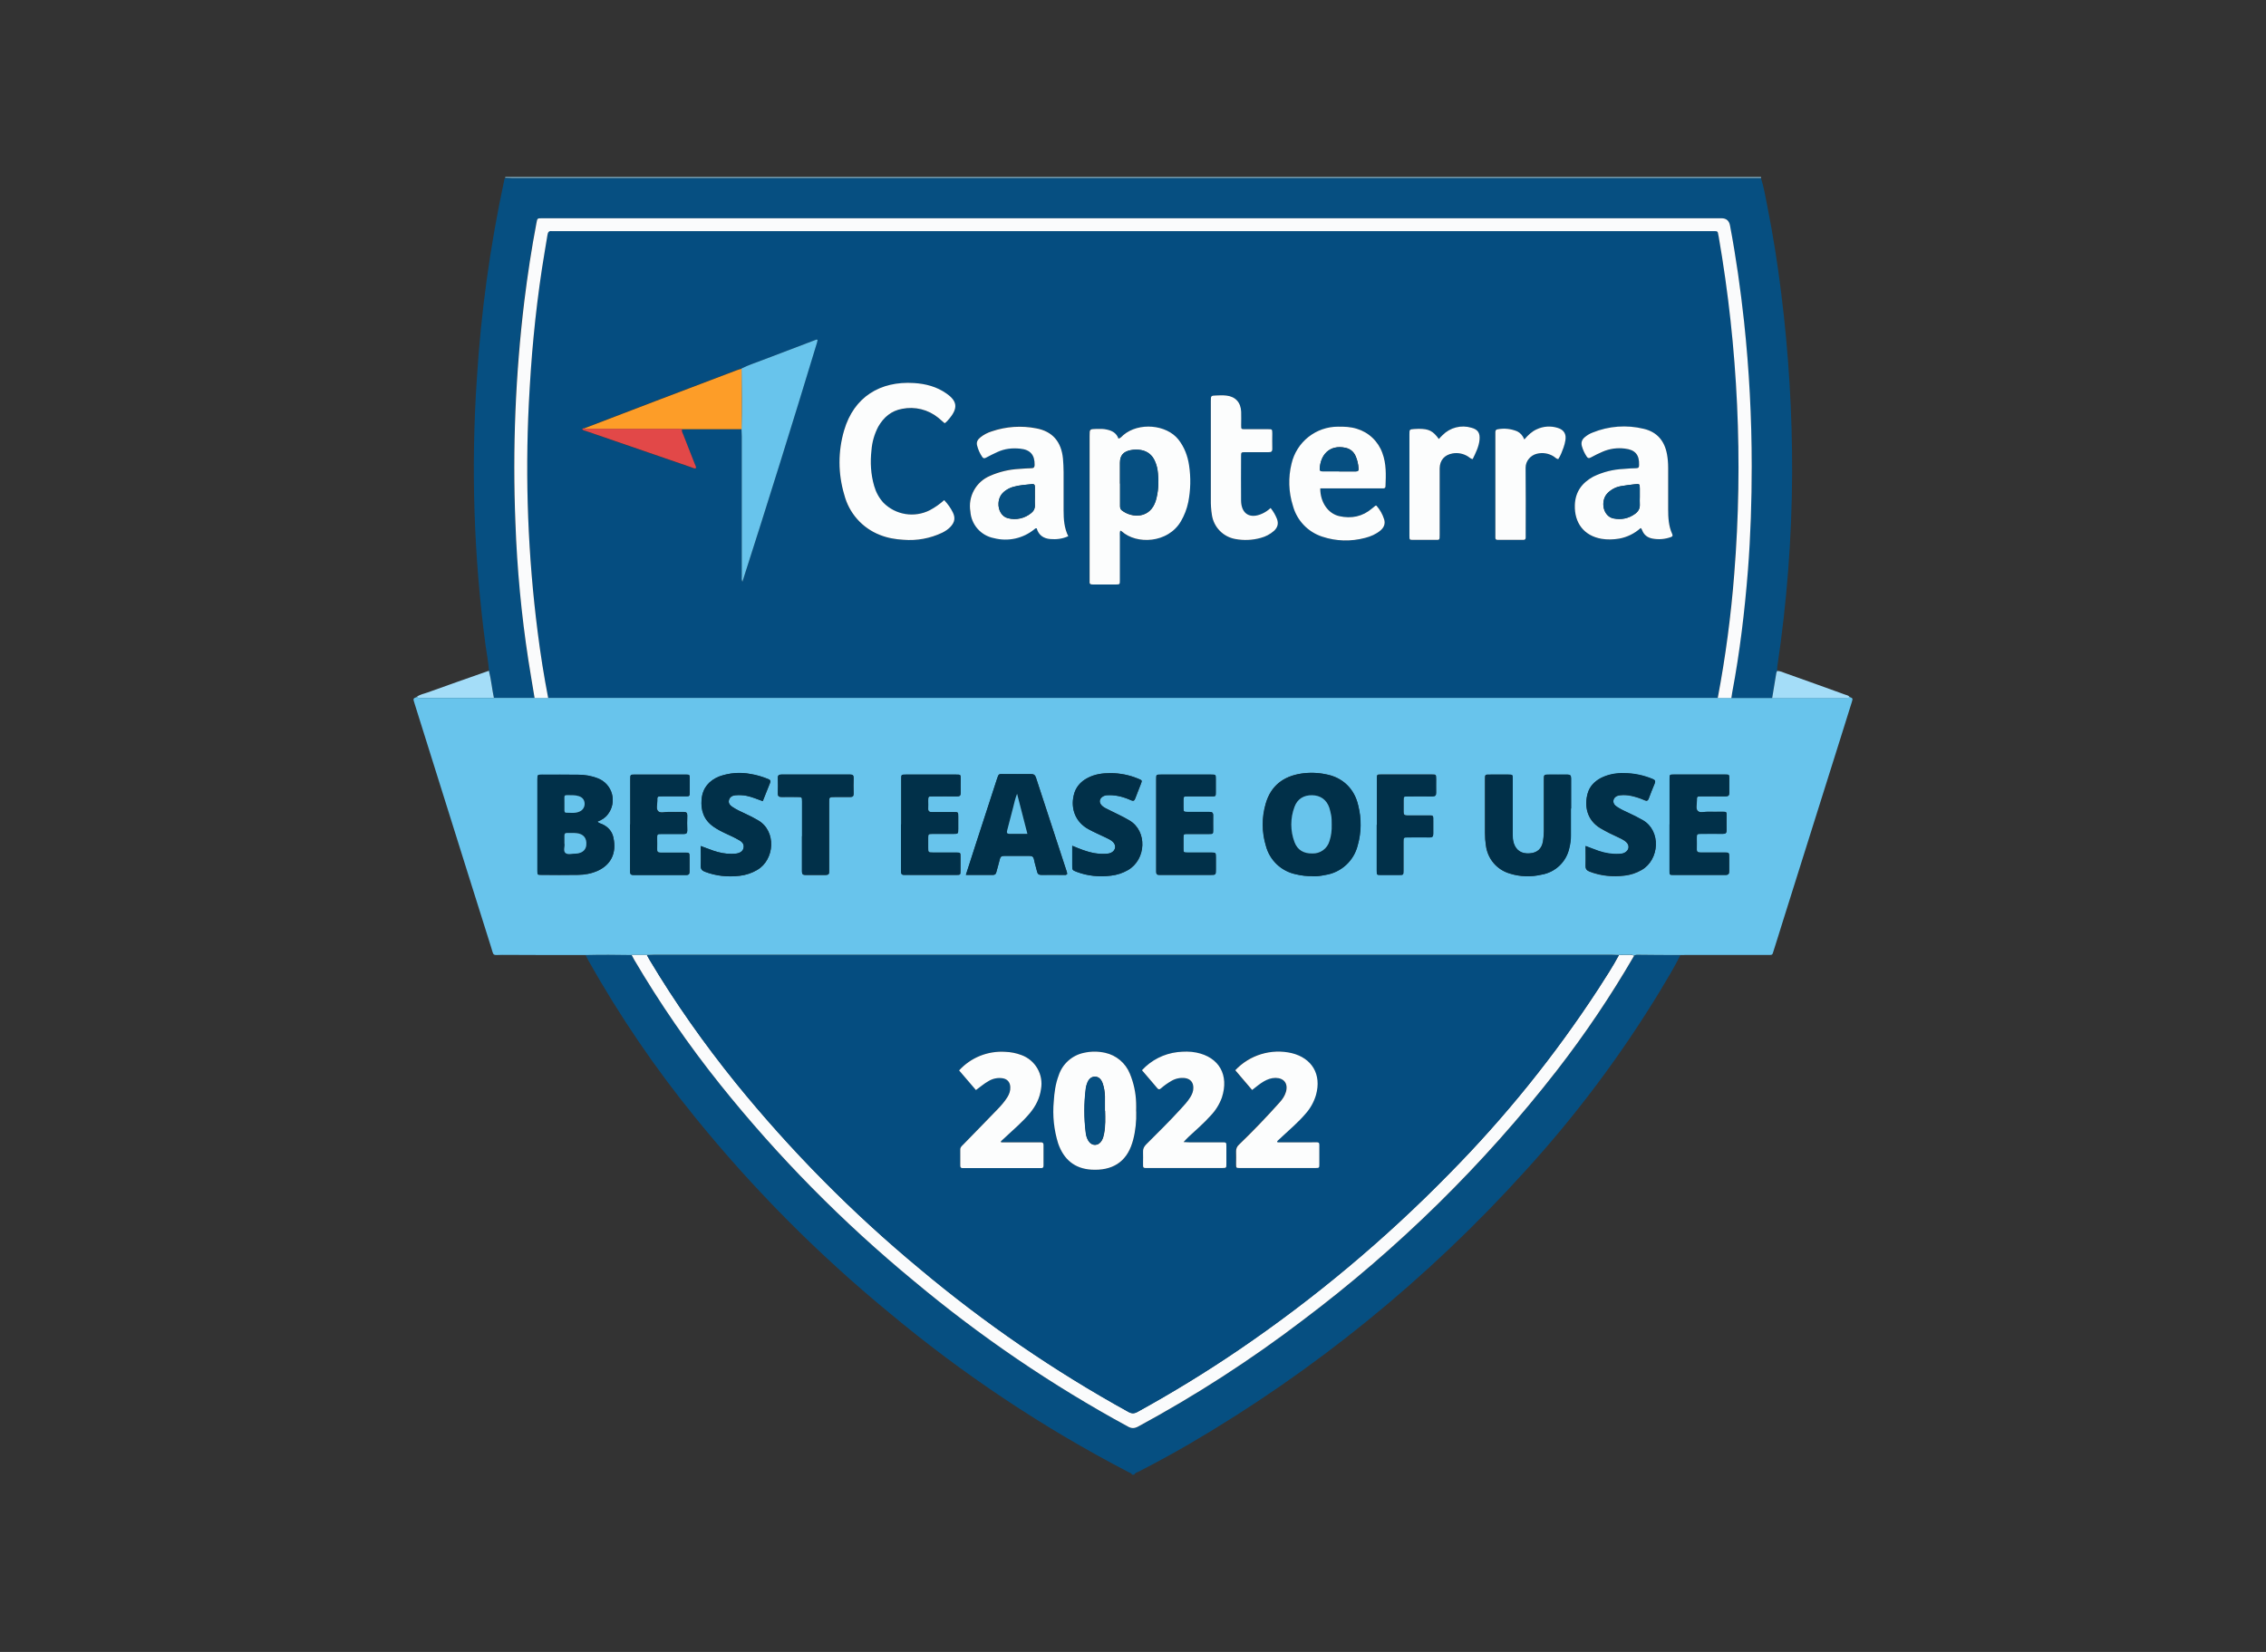 <svg width="192" height="140" viewBox="0 0 192 140" fill="none" xmlns="http://www.w3.org/2000/svg">
<rect x="0" y="0" width="192" height="140" fill="#333333" stroke="none"/>
<g clip-path="url(#clip0_193_1550)">
<path d="M142.383 80.947C141.864 81.986 141.262 82.971 140.667 83.964C137.358 89.416 133.527 94.532 129.23 99.242C120.982 108.379 111.375 116.186 100.75 122.388C99.343 123.204 97.914 123.984 96.465 124.725C96.336 124.794 96.168 124.817 96.107 124.977H95.924C95.855 124.84 95.71 124.809 95.596 124.748C88.373 120.993 81.577 116.465 75.329 111.242C69.32 106.299 63.823 100.764 58.92 94.719C55.53 90.556 52.502 86.109 49.869 81.428C49.777 81.267 49.701 81.107 49.617 80.939C50.921 80.901 52.225 80.908 53.529 80.939L53.742 81.336C55.914 85.03 58.348 88.563 61.024 91.908C65.914 98.021 71.423 103.61 77.464 108.584C83.08 113.276 89.146 117.401 95.573 120.898C95.893 121.074 96.122 121.066 96.442 120.898C101.33 118.263 105.974 115.238 110.396 111.884C118.47 105.814 125.706 98.699 131.914 90.724C134.3 87.631 136.496 84.415 138.448 81.023C138.534 80.959 138.639 80.926 138.746 80.931L142.391 80.954L142.383 80.947Z" fill="#064F81"/>
<path d="M149.212 15.015V15.092H43.361L42.812 15.076V15.008H149.212V15.015Z" fill="#A4DDF8"/>
<path d="M53.527 80.939C52.223 80.916 50.919 80.908 49.615 80.939C47.267 80.939 44.926 80.939 42.577 80.924C41.693 80.924 41.868 81.092 41.593 80.213L39.619 73.942L35.12 59.603C34.99 59.199 34.99 59.199 35.318 59.069C35.417 59.176 35.539 59.145 35.661 59.145H156.319C156.449 59.145 156.594 59.183 156.7 59.061C156.998 59.176 156.998 59.183 156.914 59.474L155.93 62.613L151.073 78.044C150.814 78.869 150.562 79.701 150.295 80.526C150.151 80.969 150.227 80.931 149.731 80.931H142.968L142.373 80.939C141.161 80.939 139.941 80.931 138.728 80.916C138.622 80.915 138.518 80.947 138.431 81.008C138.339 80.893 138.217 80.924 138.103 80.924L137.165 80.931L136.57 80.916H55.402L54.808 80.931H53.511L53.527 80.939ZM111.202 74.255C111.538 74.278 111.911 74.224 112.285 74.148C112.937 74.049 113.546 73.759 114.034 73.314C114.523 72.87 114.869 72.291 115.03 71.65C115.35 70.527 115.358 69.389 115.076 68.258C114.945 67.594 114.615 66.986 114.13 66.515C113.645 66.044 113.028 65.733 112.361 65.623C111.659 65.477 110.936 65.456 110.226 65.562C108.724 65.799 107.679 66.601 107.245 68.09C106.895 69.267 106.9 70.522 107.26 71.696C107.419 72.289 107.739 72.827 108.184 73.249C108.63 73.671 109.184 73.961 109.784 74.087C110.243 74.201 110.714 74.254 111.187 74.247L111.202 74.255ZM50.629 69.633C50.98 69.503 51.285 69.312 51.506 69.014C51.693 68.773 51.821 68.491 51.881 68.191C51.94 67.891 51.929 67.581 51.849 67.286C51.768 66.991 51.62 66.719 51.416 66.492C51.212 66.264 50.959 66.087 50.675 65.974C50.133 65.763 49.556 65.657 48.974 65.661C47.968 65.646 46.962 65.653 45.963 65.653C45.543 65.653 45.536 65.653 45.536 66.073V73.804C45.536 74.14 45.543 74.148 45.856 74.148C46.893 74.148 47.93 74.163 48.959 74.148C49.539 74.153 50.113 74.036 50.644 73.804C51.765 73.285 52.268 72.307 51.971 70.97C51.917 70.731 51.809 70.508 51.654 70.318C51.499 70.128 51.302 69.978 51.079 69.878C50.934 69.801 50.751 69.786 50.629 69.641V69.633ZM81.838 74.148H84.141C84.309 74.148 84.385 74.079 84.423 73.919C84.515 73.552 84.637 73.185 84.72 72.819C84.774 72.59 84.888 72.528 85.102 72.536H87.206C87.443 72.536 87.565 72.59 87.618 72.842C87.679 73.185 87.801 73.522 87.877 73.858C87.923 74.079 88.03 74.156 88.251 74.148C88.876 74.133 89.501 74.148 90.127 74.148C90.226 74.148 90.34 74.186 90.432 74.064L90.401 73.903L87.786 65.913C87.717 65.692 87.603 65.6 87.366 65.6C86.604 65.615 85.841 65.6 85.079 65.6C84.637 65.6 84.637 65.539 84.476 66.035L82.654 71.642L81.846 74.148H81.838ZM133.109 68.526V65.959C133.109 65.722 133.032 65.638 132.796 65.646C132.278 65.661 131.759 65.646 131.241 65.646C130.806 65.646 130.806 65.646 130.806 66.104V70.451C130.806 70.741 130.775 71.031 130.73 71.314C130.623 71.94 130.242 72.276 129.609 72.322C128.923 72.376 128.465 72.085 128.259 71.482C128.181 71.204 128.147 70.915 128.16 70.626V66.005C128.16 65.653 128.16 65.653 127.809 65.646H126.3C125.804 65.646 125.819 65.608 125.819 66.112V70.596C125.819 70.947 125.842 71.299 125.895 71.642C125.96 72.193 126.184 72.712 126.541 73.136C126.897 73.56 127.37 73.869 127.901 74.026C128.793 74.316 129.7 74.331 130.608 74.125C131.184 74.028 131.717 73.758 132.137 73.352C132.558 72.946 132.846 72.422 132.964 71.849C133.048 71.505 133.093 71.161 133.093 70.81V68.518L133.109 68.526ZM97.965 69.878V73.903C97.965 74.072 98.041 74.156 98.217 74.148H102.555C103.02 74.148 103.02 74.148 103.02 73.667V72.658C103.02 72.261 103.02 72.261 102.616 72.253H100.603C100.283 72.253 100.283 72.246 100.275 71.917V71.001C100.275 70.687 100.283 70.68 100.619 70.68H102.449C102.784 70.68 102.784 70.672 102.792 70.359V69.121C102.799 68.869 102.7 68.808 102.471 68.808H100.641C100.283 68.808 100.283 68.801 100.275 68.457V67.815C100.283 67.502 100.291 67.494 100.619 67.494H102.677C103.005 67.494 103.013 67.487 103.013 67.166V66.02C103.013 65.653 103.013 65.646 102.632 65.646H98.339C97.965 65.646 97.965 65.646 97.965 66.028V69.87V69.878ZM141.466 69.862V73.796C141.466 74.133 141.473 74.148 141.786 74.148H146.216C146.468 74.148 146.529 74.033 146.521 73.812V72.666C146.521 72.246 146.521 72.246 146.086 72.246H144.073C143.868 72.246 143.768 72.192 143.776 71.963C143.791 71.658 143.776 71.352 143.776 71.046C143.776 70.672 143.776 70.672 144.157 70.665H145.987C146.231 70.665 146.308 70.581 146.3 70.351C146.285 69.939 146.3 69.526 146.3 69.114C146.3 68.801 146.292 68.793 145.957 68.793H144.676C144.394 68.785 144.035 68.93 143.845 68.709C143.662 68.503 143.791 68.151 143.784 67.869C143.784 67.494 143.784 67.487 144.157 67.487H146.216C146.46 67.487 146.536 67.403 146.529 67.166C146.513 66.769 146.529 66.371 146.529 65.974C146.529 65.646 146.521 65.638 146.201 65.638H141.816C141.473 65.638 141.473 65.646 141.473 66.005V69.847L141.466 69.862ZM134.344 71.696C134.344 72.299 134.359 72.826 134.344 73.361C134.336 73.636 134.428 73.773 134.679 73.873C135.64 74.247 136.631 74.331 137.638 74.217C138.154 74.16 138.653 73.996 139.102 73.735C140.604 72.872 140.764 70.435 139.201 69.526C138.789 69.29 138.37 69.083 137.943 68.885C137.62 68.748 137.309 68.584 137.013 68.396C136.814 68.266 136.662 68.098 136.708 67.831C136.746 67.609 136.952 67.441 137.249 67.41C137.569 67.372 137.882 67.387 138.202 67.456C138.604 67.541 138.995 67.669 139.369 67.838C139.537 67.915 139.628 67.861 139.689 67.708C139.857 67.281 140.009 66.853 140.192 66.433C140.291 66.203 140.23 66.112 140.017 66.028C139.256 65.71 138.44 65.544 137.615 65.539C136.929 65.539 136.25 65.623 135.625 65.959C135.091 66.249 134.695 66.654 134.527 67.242C134.23 68.266 134.428 69.488 135.587 70.191C135.846 70.344 136.121 70.489 136.387 70.626C136.715 70.787 137.051 70.932 137.379 71.1C137.524 71.176 137.676 71.268 137.79 71.375C138.103 71.665 138.034 72.078 137.661 72.276C137.508 72.36 137.341 72.376 137.173 72.383C136.593 72.407 136.013 72.321 135.465 72.131C135.106 72.009 134.756 71.871 134.344 71.711V71.696ZM64.636 67.899L65.246 66.371C65.322 66.188 65.277 66.097 65.094 66.028C64.616 65.829 64.117 65.685 63.607 65.6C62.72 65.431 61.804 65.502 60.953 65.806C60.092 66.15 59.55 66.769 59.459 67.716C59.367 68.678 59.642 69.496 60.465 70.069C60.778 70.283 61.113 70.466 61.464 70.626C61.868 70.81 62.265 70.993 62.646 71.215C62.966 71.398 63.066 71.619 63.004 71.887C62.951 72.131 62.73 72.299 62.387 72.345L61.975 72.368C61.449 72.368 60.946 72.269 60.458 72.101C60.115 71.986 59.779 71.849 59.383 71.703C59.383 72.292 59.398 72.834 59.383 73.376C59.375 73.651 59.474 73.781 59.726 73.88C60.686 74.255 61.678 74.339 62.692 74.224C63.209 74.165 63.707 73.999 64.156 73.735C65.643 72.88 65.818 70.435 64.24 69.526C63.881 69.32 63.523 69.129 63.149 68.961C62.776 68.793 62.402 68.625 62.059 68.388C61.861 68.258 61.701 68.083 61.769 67.815C61.838 67.548 62.051 67.426 62.311 67.403C62.631 67.372 62.944 67.387 63.264 67.448C63.729 67.54 64.163 67.731 64.651 67.907L64.636 67.899ZM90.859 71.688V73.323C90.859 73.743 90.859 73.743 91.232 73.888C92.178 74.255 93.154 74.323 94.153 74.209C94.652 74.15 95.134 73.992 95.571 73.743C97.126 72.857 97.241 70.443 95.708 69.534C95.418 69.366 95.129 69.206 94.824 69.06L93.68 68.495C93.559 68.434 93.448 68.354 93.352 68.258C93.085 67.983 93.161 67.655 93.504 67.472C93.672 67.38 93.855 67.387 94.038 67.387C94.679 67.387 95.266 67.571 95.845 67.823C96.028 67.899 96.12 67.876 96.188 67.685L96.669 66.448C96.791 66.135 96.783 66.135 96.455 65.997C95.709 65.685 94.908 65.524 94.099 65.523C93.428 65.523 92.757 65.608 92.155 65.936C91.858 66.077 91.597 66.285 91.394 66.543C91.19 66.802 91.049 67.103 90.981 67.426C90.838 67.97 90.883 68.547 91.108 69.063C91.334 69.579 91.727 70.003 92.223 70.267C92.704 70.535 93.207 70.749 93.703 70.985C93.909 71.085 94.114 71.176 94.29 71.337C94.618 71.642 94.549 72.07 94.153 72.269C94.038 72.322 93.924 72.345 93.802 72.353C93.436 72.376 93.07 72.36 92.711 72.299C92.094 72.192 91.522 71.956 90.881 71.688H90.859ZM53.397 69.862V73.796C53.397 73.995 53.397 74.148 53.671 74.148H58.147C58.376 74.148 58.437 74.056 58.429 73.85V72.658C58.429 72.253 58.429 72.253 58.033 72.253H55.974C55.761 72.253 55.669 72.192 55.684 71.963C55.7 71.658 55.684 71.352 55.684 71.046C55.684 70.68 55.684 70.672 56.066 70.672H57.941C58.155 70.672 58.239 70.603 58.239 70.382C58.224 69.954 58.224 69.526 58.239 69.099C58.239 68.877 58.147 68.808 57.941 68.808H56.615C56.325 68.801 55.974 68.93 55.776 68.747C55.562 68.541 55.707 68.167 55.7 67.869C55.684 67.487 55.7 67.479 56.111 67.479H58.079C58.437 67.479 58.437 67.479 58.445 67.135V65.99C58.445 65.646 58.445 65.638 58.086 65.638H53.793C53.412 65.638 53.412 65.638 53.412 66.051V69.847L53.397 69.862ZM76.356 69.87V73.858C76.356 74.072 76.432 74.163 76.646 74.148C76.844 74.133 77.042 74.148 77.24 74.148H81.03C81.381 74.148 81.381 74.148 81.388 73.796V72.605C81.388 72.261 81.381 72.261 81.03 72.253H79.063C78.651 72.253 78.651 72.253 78.651 71.818V71.039C78.651 70.687 78.651 70.68 79.002 70.672H80.74C81.198 70.672 81.198 70.672 81.198 70.237V69.228C81.198 68.823 81.198 68.823 80.801 68.823H78.971C78.743 68.823 78.636 68.755 78.651 68.51C78.666 68.296 78.651 68.083 78.651 67.869C78.651 67.494 78.651 67.494 79.032 67.494H81.091C81.335 67.494 81.411 67.41 81.404 67.181C81.388 66.784 81.404 66.387 81.404 65.99C81.404 65.653 81.396 65.646 81.038 65.646H76.745C76.379 65.646 76.371 65.646 76.371 66.028V69.87H76.356ZM116.654 69.893V73.781C116.654 74.133 116.662 74.14 117.005 74.14H118.56C118.911 74.14 118.919 74.133 118.919 73.781V71.352C118.919 70.955 118.919 70.955 119.323 70.955H121.153C121.374 70.955 121.442 70.871 121.442 70.657V69.603C121.442 69.068 121.481 69.099 120.962 69.099H119.224C119.01 69.099 118.919 69.03 118.926 68.808V67.846C118.926 67.479 118.934 67.479 119.315 67.479H121.374C121.618 67.479 121.694 67.395 121.686 67.158C121.671 66.776 121.686 66.394 121.686 66.012C121.686 65.63 121.686 65.63 121.313 65.63H117.02C116.677 65.63 116.669 65.63 116.669 65.982V69.87L116.654 69.893ZM67.953 70.871V73.85C67.953 74.056 67.999 74.156 68.235 74.156H69.974C70.202 74.156 70.271 74.064 70.256 73.85V68.037C70.256 67.548 70.256 67.548 70.759 67.548H72.04C72.261 67.548 72.337 67.472 72.33 67.258C72.315 66.814 72.315 66.371 72.33 65.928C72.33 65.699 72.238 65.646 72.032 65.646H66.23C66.001 65.646 65.902 65.707 65.91 65.951C65.925 66.379 65.925 66.807 65.91 67.235C65.902 67.479 65.993 67.555 66.23 67.548C66.672 67.533 67.114 67.548 67.557 67.548C67.961 67.548 67.961 67.548 67.961 67.945V70.878L67.953 70.871Z" fill="#68C4EC"/>
<path d="M45.297 59.138H41.851C41.691 58.382 41.622 57.602 41.431 56.854C41.386 56.105 41.233 55.372 41.134 54.638C40.145 47.177 39.899 39.636 40.402 32.127C40.751 26.477 41.524 20.862 42.712 15.329C42.735 15.237 42.728 15.145 42.811 15.084L43.36 15.1H149.211C149.462 15.886 149.592 16.696 149.752 17.506C150.24 19.943 150.621 22.395 150.926 24.862C151.555 29.917 151.864 35.007 151.849 40.102C151.825 45.576 151.407 51.042 150.598 56.456C150.576 56.594 150.583 56.731 150.576 56.869C150.553 56.922 150.515 56.976 150.507 57.029L150.156 59.153H146.687L146.755 58.702C147.404 55.265 147.815 51.804 148.09 48.321C148.319 45.388 148.418 42.439 148.41 39.498C148.41 35.404 148.197 31.325 147.762 27.261C147.465 24.534 147.083 21.814 146.572 19.118C146.496 18.705 146.257 18.499 145.856 18.499H45.9C45.518 18.499 45.518 18.499 45.442 18.888C44.297 24.976 43.677 31.15 43.589 37.344C43.456 43.569 43.846 49.793 44.756 55.952C44.924 57.022 45.107 58.091 45.282 59.153L45.297 59.138Z" fill="#064F81"/>
<path d="M41.428 56.854C41.618 57.61 41.687 58.381 41.847 59.138H35.656C35.534 59.138 35.412 59.168 35.312 59.061C35.579 58.847 35.922 58.801 36.227 58.687C37.958 58.06 39.689 57.457 41.428 56.846V56.854ZM150.16 59.145L150.511 57.022C150.519 56.968 150.557 56.915 150.58 56.861C150.846 56.861 151.075 56.983 151.319 57.068C152.989 57.656 154.651 58.259 156.321 58.863C156.458 58.916 156.619 58.924 156.71 59.069C156.603 59.191 156.458 59.153 156.329 59.153H150.168L150.16 59.145Z" fill="#A4DDF8"/>
<path d="M137.177 80.947L138.115 80.939C138.23 80.939 138.359 80.916 138.443 81.023C136.484 84.4 134.301 87.641 131.908 90.725C125.7 98.699 118.465 105.814 110.391 111.884C105.98 115.247 101.314 118.26 96.437 120.898C96.117 121.066 95.888 121.074 95.568 120.898C89.139 117.404 83.073 113.279 77.458 108.584C71.42 103.608 65.91 98.02 61.019 91.909C58.342 88.564 55.909 85.03 53.737 81.336L53.523 80.939H54.82C54.896 81.069 54.957 81.206 55.041 81.336C57.214 84.98 59.662 88.44 62.323 91.74C66.991 97.501 72.217 102.785 77.923 107.515C83.412 112.122 89.334 116.185 95.606 119.645C95.896 119.806 96.101 119.806 96.391 119.645C99.327 118.026 102.186 116.284 104.954 114.397C111.384 110.022 117.364 105.017 122.804 99.456C127.53 94.669 131.763 89.417 135.439 83.781C136.041 82.849 136.651 81.917 137.177 80.931V80.947Z" fill="#FAFBFC"/>
<path d="M145.545 59.138H46.443C46.077 57.281 45.787 55.417 45.551 53.538C44.739 47.118 44.489 40.638 44.803 34.174C44.988 30.349 45.36 26.535 45.917 22.746C46.062 21.799 46.229 20.852 46.382 19.904C46.42 19.675 46.496 19.53 46.755 19.576H145.324C145.469 19.568 145.56 19.606 145.568 19.767C145.576 19.858 145.606 19.942 145.621 20.034C146.748 26.404 147.309 32.861 147.299 39.33C147.306 44.09 147.016 48.845 146.43 53.569C146.188 55.428 145.893 57.28 145.545 59.122V59.138ZM49.455 36.305C49.386 36.328 49.279 36.351 49.371 36.435C49.44 36.504 49.562 36.519 49.668 36.549L58.521 39.597C58.658 39.643 58.795 39.727 58.956 39.712C59.009 39.551 58.91 39.437 58.864 39.322L57.896 36.855C57.835 36.702 57.736 36.557 57.804 36.374H62.829L62.852 36.97V48.818C62.852 48.963 62.821 49.123 62.905 49.306C65.084 42.503 67.207 35.681 69.272 28.842C69.271 28.828 69.265 28.815 69.257 28.804C69.219 28.758 69.226 28.842 69.219 28.765L68.792 28.926L64.613 30.515C64.019 30.744 63.408 30.935 62.844 31.225L62.41 31.363L55.509 33.983L49.462 36.297L49.455 36.305ZM94.915 44.975L95.022 45.029C96.265 46.159 98.949 46.06 100.039 44.173C100.335 43.675 100.543 43.13 100.657 42.561C100.863 41.522 100.885 40.468 100.725 39.422C100.603 38.627 100.329 37.894 99.826 37.252C98.811 35.969 96.463 35.763 95.151 36.878C95.029 36.985 94.938 37.138 94.74 37.168C94.579 36.71 94.229 36.511 93.787 36.412C93.481 36.343 93.184 36.343 92.879 36.351C92.3 36.366 92.3 36.366 92.3 36.931V49.283C92.277 49.49 92.383 49.543 92.567 49.535H94.534C94.854 49.535 94.862 49.528 94.862 49.199V45.449C94.862 45.296 94.831 45.143 94.9 44.968L94.915 44.975ZM79.993 42.393C79.589 42.729 79.215 43.035 78.773 43.249C77.4 43.898 75.814 43.646 74.854 42.622C74.478 42.217 74.207 41.727 74.061 41.194C73.771 40.201 73.718 39.185 73.832 38.161C73.908 37.459 74.061 36.779 74.411 36.16C74.61 35.77 74.895 35.431 75.246 35.17C75.596 34.91 76.002 34.733 76.432 34.655C76.964 34.548 77.513 34.559 78.04 34.689C78.567 34.818 79.06 35.062 79.482 35.404C79.673 35.556 79.848 35.717 80.031 35.877C80.214 35.755 80.336 35.595 80.458 35.449C81.175 34.586 81.099 33.99 80.183 33.356C79.367 32.815 78.417 32.508 77.439 32.47C74.587 32.287 72.345 33.647 71.514 36.481C70.98 38.291 71.003 40.132 71.529 41.943C71.727 42.708 72.103 43.415 72.626 44.006C73.15 44.597 73.806 45.055 74.541 45.342C75.181 45.602 75.86 45.716 76.546 45.754C77.69 45.815 78.796 45.678 79.833 45.151C80.092 45.021 80.336 44.861 80.534 44.647C80.893 44.265 80.954 43.906 80.725 43.432C80.534 43.051 80.288 42.701 79.993 42.393ZM90.515 45.441C90.205 44.749 90.067 43.991 90.111 43.233V39.987C90.111 39.605 90.096 39.223 90.058 38.849C89.928 37.42 89.173 36.542 87.808 36.282C86.548 36.032 85.243 36.119 84.026 36.534C83.676 36.649 83.348 36.801 83.066 37.038C82.86 37.214 82.707 37.428 82.776 37.711C82.86 38.07 83.012 38.398 83.218 38.704C83.302 38.826 83.386 38.849 83.523 38.772C83.844 38.604 84.171 38.436 84.507 38.283C85.117 38.008 85.765 37.932 86.428 38.001C87.298 38.093 87.679 38.536 87.656 39.391C87.656 39.59 87.587 39.658 87.389 39.658C87.038 39.658 86.688 39.689 86.344 39.72C85.492 39.762 84.654 39.961 83.874 40.308C83.299 40.55 82.822 40.98 82.52 41.527C82.218 42.075 82.11 42.708 82.212 43.325C82.249 43.871 82.467 44.389 82.83 44.798C83.192 45.207 83.68 45.484 84.217 45.586C85.452 45.854 86.611 45.67 87.618 44.845C87.679 44.799 87.725 44.731 87.831 44.754C87.992 45.327 88.403 45.617 88.99 45.663C89.494 45.709 89.989 45.663 90.515 45.418V45.441ZM139.003 44.754C139.087 44.799 139.11 44.876 139.14 44.945C139.3 45.349 139.613 45.579 140.025 45.655C140.543 45.747 141.054 45.709 141.557 45.533C141.702 45.479 141.755 45.418 141.687 45.265C141.422 44.598 141.305 43.882 141.344 43.165V39.643C141.344 39.261 141.313 38.879 141.245 38.505C141.046 37.374 140.406 36.618 139.277 36.351C137.831 35.997 136.31 36.109 134.931 36.672C134.687 36.771 134.466 36.901 134.268 37.069C134.031 37.267 133.955 37.512 134.031 37.81C134.115 38.123 134.252 38.406 134.428 38.681C134.527 38.841 134.626 38.872 134.801 38.772C135.122 38.597 135.45 38.436 135.785 38.291C136.387 38.024 137.02 37.955 137.661 38.024C138.545 38.115 138.911 38.551 138.881 39.414C138.881 39.605 138.827 39.681 138.629 39.689C138.278 39.689 137.928 39.72 137.585 39.75C136.684 39.787 135.802 40.011 134.992 40.407C134.047 40.926 133.475 41.683 133.437 42.813C133.391 44.334 134.207 45.41 135.694 45.67C136.189 45.754 136.692 45.739 137.196 45.655C137.872 45.531 138.5 45.222 139.01 44.761L139.003 44.754ZM116.616 42.852L116.547 42.859L116.265 43.088C115.891 43.416 115.442 43.647 114.959 43.762C114.475 43.876 113.971 43.871 113.49 43.745C112.529 43.531 111.865 42.554 111.873 41.392H117.211C117.348 41.392 117.394 41.324 117.401 41.194C117.439 40.247 117.477 39.307 117.134 38.39C116.962 37.899 116.674 37.457 116.296 37.099C115.918 36.742 115.461 36.48 114.961 36.336C114.448 36.19 113.915 36.13 113.383 36.16C112.469 36.158 111.582 36.468 110.866 37.036C110.15 37.605 109.648 38.4 109.441 39.292C109.143 40.468 109.182 41.705 109.555 42.859C109.719 43.468 110.031 44.026 110.463 44.483C110.896 44.941 111.436 45.283 112.033 45.479C113.23 45.877 114.458 45.907 115.678 45.586C116.155 45.476 116.6 45.259 116.982 44.952C117.272 44.7 117.409 44.387 117.287 44.013C117.15 43.585 116.926 43.19 116.631 42.852H116.616ZM107.656 43.058C107.444 43.255 107.202 43.417 106.94 43.539C105.903 44.013 105.163 43.57 105.148 42.431C105.133 41.179 105.148 39.934 105.148 38.681C105.148 38.337 105.148 38.329 105.506 38.329H107.473C107.702 38.329 107.801 38.276 107.794 38.024C107.778 37.596 107.794 37.168 107.794 36.74C107.794 36.389 107.794 36.381 107.443 36.381H105.476C105.163 36.381 105.155 36.374 105.155 36.045V34.899C105.133 34.12 104.675 33.616 103.897 33.532C103.608 33.507 103.318 33.504 103.028 33.524C102.586 33.547 102.586 33.555 102.586 34.006V42.332C102.578 42.774 102.609 43.217 102.677 43.654C102.754 44.155 102.985 44.62 103.337 44.984C103.69 45.348 104.147 45.593 104.645 45.685C105.377 45.823 106.101 45.792 106.818 45.594C107.234 45.488 107.618 45.284 107.939 44.998C108.251 44.708 108.343 44.364 108.183 43.967C108.054 43.641 107.877 43.337 107.656 43.065V43.058ZM121.915 37.206C121.42 36.519 121.069 36.343 120.215 36.343C120.093 36.343 119.971 36.343 119.849 36.358C119.422 36.389 119.422 36.389 119.422 36.817V45.418C119.422 45.747 119.429 45.754 119.742 45.754H121.526C121.984 45.754 121.984 45.808 121.984 45.319V39.689C121.999 38.994 122.388 38.551 123.074 38.429C123.547 38.345 123.982 38.436 124.386 38.688C124.508 38.765 124.607 38.887 124.782 38.91C125.049 38.375 125.308 37.856 125.362 37.267C125.415 36.695 125.224 36.397 124.675 36.252C124.249 36.124 123.796 36.115 123.365 36.225C122.934 36.336 122.541 36.561 122.228 36.878C122.121 36.977 122.022 37.092 121.915 37.206ZM129.151 37.245C129.044 36.948 128.829 36.703 128.549 36.557C128.026 36.339 127.451 36.278 126.894 36.381C126.749 36.397 126.688 36.488 126.696 36.633V45.556C126.696 45.685 126.742 45.754 126.879 45.754H129.075C129.212 45.754 129.266 45.685 129.266 45.556V45.235C129.266 43.371 129.281 41.515 129.258 39.651C129.25 39.055 129.7 38.581 130.196 38.459C130.44 38.395 130.695 38.383 130.944 38.422C131.194 38.461 131.432 38.552 131.645 38.688C131.767 38.765 131.866 38.887 132.026 38.91C132.232 38.597 132.346 38.268 132.468 37.94C132.537 37.741 132.59 37.527 132.628 37.321C132.72 36.786 132.506 36.427 131.988 36.267C131.4 36.079 130.763 36.12 130.204 36.381C129.792 36.565 129.472 36.863 129.151 37.245ZM137.173 80.947C136.647 81.924 136.037 82.856 135.434 83.796C131.761 89.434 127.528 94.686 122.8 99.471C117.361 105.034 111.381 110.039 104.95 114.413C102.178 116.294 99.321 118.045 96.387 119.661C96.097 119.821 95.891 119.821 95.601 119.661C89.329 116.2 83.407 112.137 77.919 107.53C72.214 102.798 66.989 97.514 62.318 91.756C59.657 88.456 57.209 84.995 55.036 81.352L54.815 80.954L55.41 80.939H136.578L137.173 80.954V80.947ZM96.272 94.2C96.272 93.956 96.287 93.711 96.272 93.467C96.249 92.613 96.068 91.772 95.739 90.984C95.56 90.544 95.277 90.154 94.915 89.848C94.552 89.542 94.12 89.329 93.657 89.227C93.062 89.094 92.445 89.094 91.85 89.227C91.355 89.33 90.896 89.563 90.52 89.901C90.144 90.239 89.863 90.671 89.707 91.152C89.46 91.858 89.321 92.597 89.295 93.345C89.219 94.552 89.272 95.751 89.669 96.912C90.134 98.256 91.049 99.043 92.49 99.127C94.206 99.234 95.433 98.531 95.944 96.859L96.021 96.599C96.227 95.812 96.295 95.01 96.28 94.2H96.272ZM108.213 96.813L108.183 96.721L108.61 96.324C109.281 95.705 109.974 95.109 110.569 94.414C110.981 93.933 111.309 93.413 111.477 92.795C111.949 91.068 111.149 89.678 109.41 89.25C108.784 89.113 108.138 89.089 107.504 89.181C106.403 89.344 105.39 89.881 104.637 90.701L106.063 92.374C106.414 92.107 106.711 91.855 107.054 91.649C107.359 91.465 107.687 91.351 108.045 91.351C108.777 91.351 109.136 91.824 108.93 92.535C108.831 92.879 108.632 93.169 108.396 93.429C107.939 93.94 107.481 94.445 107.001 94.941C106.322 95.644 105.636 96.331 104.942 97.019C104.862 97.088 104.798 97.176 104.757 97.274C104.716 97.372 104.699 97.478 104.706 97.584C104.721 97.936 104.706 98.287 104.706 98.638C104.706 98.982 104.706 98.99 105.056 98.99H111.4C111.751 98.99 111.759 98.99 111.759 98.646V97.454C111.751 96.706 111.858 96.82 111.095 96.813H108.183H108.213ZM100.283 96.79C100.443 96.622 100.558 96.484 100.687 96.37C101.328 95.781 101.983 95.209 102.563 94.567C102.99 94.127 103.318 93.601 103.524 93.024C104.141 91.122 103.31 89.609 101.358 89.212C100.832 89.119 100.295 89.106 99.764 89.174C98.575 89.296 97.607 89.861 96.753 90.709C97.195 91.229 97.637 91.733 98.064 92.245C98.171 92.374 98.255 92.344 98.362 92.245C98.636 92.008 98.933 91.794 99.254 91.611C99.612 91.412 99.986 91.313 100.397 91.374C100.84 91.435 101.099 91.733 101.107 92.183C101.107 92.481 101 92.749 100.847 93.001C100.619 93.368 100.329 93.681 100.039 93.994C99.094 95.033 98.087 96.011 97.103 97.004C96.92 97.195 96.821 97.378 96.844 97.645C96.859 97.951 96.844 98.256 96.844 98.562C96.844 99.028 96.814 98.997 97.302 98.997H103.562C103.905 98.997 103.905 98.997 103.905 98.638V97.172C103.905 96.828 103.897 96.82 103.547 96.82H100.756L100.275 96.797L100.283 96.79ZM84.827 96.813L84.804 96.721L85.201 96.354C85.91 95.69 86.665 95.063 87.282 94.307C87.772 93.737 88.091 93.041 88.205 92.298C88.315 91.698 88.209 91.079 87.906 90.55C87.603 90.022 87.123 89.618 86.55 89.411C86.111 89.236 85.643 89.143 85.17 89.136C84.444 89.089 83.716 89.206 83.04 89.478C82.364 89.751 81.758 90.171 81.266 90.709L82.692 92.374C83.066 92.099 83.394 91.817 83.767 91.611C84.141 91.404 84.53 91.305 84.949 91.374C85.361 91.442 85.59 91.71 85.605 92.122C85.62 92.436 85.521 92.718 85.353 92.986C85.109 93.375 84.804 93.719 84.484 94.047L81.617 96.996C81.503 97.111 81.365 97.21 81.365 97.409C81.373 97.867 81.373 98.325 81.365 98.784C81.365 98.944 81.434 98.997 81.587 98.99H88.213C88.373 98.997 88.426 98.921 88.418 98.768V97.026C88.418 96.874 88.358 96.805 88.205 96.805H84.835L84.827 96.813Z" fill="#054D80"/>
<path d="M145.549 59.138C146.206 55.662 146.672 52.153 146.945 48.626C147.705 39.083 147.262 29.482 145.625 20.049C145.61 19.958 145.58 19.874 145.572 19.782C145.557 19.622 145.465 19.583 145.328 19.591H46.76C46.5 19.545 46.424 19.69 46.386 19.919C46.233 20.867 46.066 21.814 45.921 22.761C45.631 24.678 45.395 26.596 45.212 28.529C45.029 30.408 44.907 32.294 44.808 34.189C44.487 40.653 44.737 47.133 45.555 53.553C45.791 55.429 46.089 57.297 46.447 59.153H45.296C45.12 58.083 44.937 57.022 44.77 55.952C44.178 52.091 43.811 48.199 43.672 44.295C43.421 38.029 43.674 31.752 44.426 25.526C44.701 23.303 45.036 21.088 45.456 18.888C45.532 18.499 45.524 18.499 45.913 18.499H145.869C146.271 18.499 146.51 18.705 146.586 19.117C147.097 21.814 147.478 24.533 147.776 27.261C148.21 31.332 148.424 35.411 148.424 39.498C148.424 42.447 148.332 45.388 148.104 48.321C147.829 51.804 147.417 55.272 146.769 58.702L146.701 59.153H145.564L145.549 59.138Z" fill="#FAFBFC"/>
<path d="M111.198 74.255C110.725 74.262 110.254 74.208 109.795 74.094C109.194 73.97 108.639 73.68 108.194 73.258C107.748 72.836 107.428 72.297 107.271 71.703C106.911 70.529 106.906 69.275 107.256 68.098C107.69 66.608 108.735 65.806 110.237 65.569C110.946 65.456 111.67 65.477 112.372 65.63C113.836 65.936 114.736 66.837 115.087 68.266C115.373 69.38 115.357 70.551 115.041 71.657C114.88 72.299 114.533 72.878 114.045 73.322C113.557 73.766 112.948 74.056 112.296 74.155C111.922 74.232 111.549 74.285 111.213 74.262L111.198 74.255ZM112.837 69.885C112.837 69.61 112.845 69.335 112.784 69.068C112.738 68.862 112.7 68.648 112.631 68.449C112.538 68.14 112.345 67.87 112.083 67.68C111.822 67.491 111.505 67.394 111.183 67.403C110.466 67.387 109.932 67.716 109.688 68.38C109.326 69.348 109.326 70.415 109.688 71.382C109.932 72.047 110.466 72.353 111.198 72.337C111.521 72.347 111.838 72.25 112.1 72.061C112.362 71.872 112.554 71.601 112.646 71.291C112.799 70.84 112.852 70.367 112.837 69.893V69.885ZM50.625 69.633C50.754 69.778 50.93 69.794 51.075 69.87C51.54 70.107 51.86 70.451 51.967 70.962C52.264 72.307 51.761 73.285 50.64 73.796C50.106 74.041 49.527 74.125 48.955 74.14C47.918 74.163 46.881 74.148 45.852 74.14C45.539 74.14 45.531 74.132 45.531 73.796V66.066C45.531 65.653 45.531 65.646 45.958 65.646L48.97 65.653C49.55 65.653 50.121 65.745 50.67 65.966C50.955 66.078 51.21 66.254 51.415 66.482C51.62 66.709 51.769 66.982 51.849 67.277C51.93 67.573 51.941 67.883 51.88 68.183C51.82 68.484 51.69 68.766 51.502 69.007C51.273 69.312 50.975 69.496 50.625 69.626V69.633ZM47.826 71.505C47.864 71.734 47.689 72.108 47.903 72.284C48.116 72.467 48.49 72.33 48.787 72.337C48.924 72.337 49.054 72.307 49.184 72.253C49.481 72.131 49.641 71.917 49.672 71.596C49.725 71.031 49.435 70.664 48.856 70.603C48.581 70.573 48.307 70.603 48.032 70.588C47.872 70.588 47.819 70.657 47.819 70.81V71.497L47.826 71.505ZM47.826 68.014V68.686C47.826 68.785 47.857 68.877 47.971 68.877C48.345 68.877 48.734 68.946 49.092 68.785C49.397 68.648 49.565 68.373 49.534 68.06C49.504 67.754 49.328 67.563 49.039 67.471C48.881 67.419 48.717 67.394 48.551 67.395C47.659 67.395 47.849 67.288 47.826 68.014ZM81.834 74.148L82.642 71.642L84.465 66.035C84.625 65.539 84.617 65.608 85.067 65.6H87.354C87.598 65.6 87.705 65.692 87.774 65.913L90.389 73.903L90.42 74.064C90.328 74.186 90.214 74.148 90.115 74.148H88.239C88.01 74.148 87.911 74.071 87.865 73.858C87.789 73.514 87.675 73.185 87.606 72.841C87.56 72.589 87.431 72.528 87.194 72.536H85.09C84.876 72.536 84.754 72.597 84.709 72.819C84.625 73.193 84.503 73.552 84.411 73.919C84.373 74.079 84.297 74.148 84.129 74.148H81.826H81.834ZM87.049 70.664L86.18 67.28C86.02 67.678 85.936 68.075 85.837 68.472L85.341 70.374C85.296 70.55 85.296 70.672 85.532 70.672H87.057L87.049 70.664ZM133.112 68.518V70.81C133.112 71.161 133.066 71.512 132.982 71.849C132.864 72.422 132.576 72.946 132.156 73.352C131.735 73.758 131.202 74.028 130.626 74.125C129.732 74.337 128.796 74.302 127.919 74.026C127.389 73.869 126.916 73.56 126.559 73.136C126.203 72.712 125.978 72.193 125.914 71.642C125.853 71.299 125.838 70.947 125.838 70.596V66.112C125.838 65.608 125.815 65.646 126.318 65.646H127.828C128.171 65.646 128.179 65.653 128.179 66.005V70.626C128.179 70.916 128.179 71.207 128.278 71.482C128.484 72.085 128.941 72.376 129.627 72.322C130.253 72.276 130.642 71.933 130.748 71.314C130.794 71.031 130.825 70.741 130.825 70.451V66.104C130.825 65.646 130.825 65.646 131.259 65.646H132.815C133.051 65.646 133.127 65.722 133.127 65.959V68.526L133.112 68.518ZM97.968 69.87V66.028C97.968 65.653 97.968 65.646 98.342 65.646H102.635C103.016 65.646 103.016 65.646 103.016 66.02V67.166C103.016 67.479 103.009 67.487 102.681 67.494H100.622C100.286 67.494 100.286 67.502 100.279 67.815V68.457C100.286 68.793 100.286 68.801 100.645 68.808H102.475C102.703 68.808 102.803 68.869 102.795 69.121C102.78 69.534 102.795 69.946 102.795 70.359C102.795 70.672 102.787 70.68 102.452 70.68H100.622C100.294 70.68 100.286 70.687 100.279 71.001V71.917C100.279 72.246 100.286 72.246 100.607 72.253H102.62C103.016 72.253 103.016 72.253 103.024 72.658V73.666C103.024 74.148 103.024 74.148 102.559 74.148H98.22C98.045 74.155 97.968 74.071 97.968 73.903V69.878V69.87ZM141.461 69.855V66.012C141.461 65.653 141.461 65.646 141.805 65.646H146.189C146.502 65.646 146.509 65.653 146.517 65.982V67.174C146.524 67.41 146.448 67.494 146.204 67.494C145.518 67.479 144.832 67.494 144.145 67.494C143.779 67.494 143.764 67.494 143.772 67.876C143.772 68.159 143.65 68.51 143.833 68.716C144.023 68.93 144.382 68.785 144.664 68.801C145.091 68.816 145.518 68.801 145.945 68.801C146.28 68.801 146.288 68.808 146.288 69.121V70.359C146.288 70.596 146.219 70.68 145.975 70.672C145.365 70.657 144.755 70.672 144.145 70.672C143.772 70.672 143.772 70.672 143.764 71.054V71.971C143.757 72.2 143.856 72.253 144.062 72.253H146.075C146.501 72.253 146.509 72.253 146.509 72.674V73.819C146.509 74.041 146.456 74.155 146.204 74.155H141.774C141.461 74.155 141.454 74.14 141.454 73.804V69.87L141.461 69.855ZM134.347 71.688C134.767 71.841 135.117 71.986 135.468 72.108C136.017 72.291 136.589 72.391 137.176 72.36C137.344 72.353 137.512 72.337 137.664 72.253C138.045 72.047 138.106 71.642 137.794 71.352C137.671 71.24 137.533 71.147 137.382 71.077C137.054 70.909 136.719 70.771 136.391 70.603C136.116 70.466 135.849 70.328 135.59 70.168C134.431 69.473 134.241 68.243 134.53 67.219C134.698 66.631 135.102 66.226 135.628 65.936C136.245 65.628 136.93 65.483 137.618 65.516C138.45 65.516 139.25 65.692 140.02 66.005C140.241 66.096 140.295 66.188 140.196 66.41C140.013 66.83 139.853 67.257 139.692 67.685C139.631 67.846 139.54 67.891 139.372 67.815C138.999 67.647 138.61 67.525 138.206 67.433C137.893 67.365 137.57 67.349 137.252 67.387C136.963 67.418 136.757 67.586 136.711 67.808C136.665 68.075 136.818 68.243 137.016 68.373C137.306 68.571 137.626 68.716 137.946 68.862C138.373 69.06 138.793 69.266 139.204 69.503C140.768 70.412 140.607 72.849 139.105 73.712C138.648 73.972 138.16 74.14 137.641 74.194C136.642 74.325 135.626 74.207 134.683 73.85C134.424 73.751 134.332 73.613 134.347 73.338C134.37 72.803 134.347 72.269 134.347 71.673V71.688ZM64.639 67.899C64.151 67.724 63.717 67.54 63.252 67.441C62.931 67.38 62.619 67.364 62.299 67.395C62.039 67.418 61.826 67.54 61.757 67.808C61.689 68.067 61.849 68.243 62.047 68.38C62.39 68.61 62.764 68.778 63.137 68.953C63.511 69.121 63.877 69.312 64.228 69.519C65.806 70.428 65.631 72.872 64.144 73.728C63.686 73.987 63.198 74.155 62.68 74.216C61.678 74.348 60.659 74.23 59.714 73.873C59.462 73.773 59.363 73.644 59.371 73.369C59.394 72.826 59.371 72.284 59.371 71.696C59.775 71.841 60.11 71.978 60.446 72.093C60.941 72.261 61.445 72.368 61.963 72.36C62.1 72.36 62.238 72.36 62.375 72.337C62.718 72.291 62.939 72.124 62.992 71.879C63.053 71.612 62.962 71.39 62.634 71.207C62.253 70.985 61.849 70.802 61.452 70.619C61.103 70.463 60.769 70.276 60.453 70.061C59.63 69.488 59.348 68.671 59.447 67.708C59.538 66.769 60.08 66.15 60.941 65.799C61.792 65.494 62.708 65.423 63.595 65.592C64.106 65.669 64.601 65.829 65.082 66.02C65.257 66.089 65.311 66.18 65.234 66.364C65.028 66.853 64.838 67.349 64.624 67.891L64.639 67.899ZM90.87 71.688C91.51 71.955 92.082 72.185 92.7 72.299C93.066 72.368 93.424 72.383 93.79 72.353C93.912 72.345 94.026 72.322 94.141 72.269C94.537 72.07 94.606 71.635 94.278 71.337C94.11 71.176 93.897 71.085 93.691 70.985C93.203 70.741 92.692 70.535 92.212 70.267C91.06 69.626 90.74 68.51 90.969 67.426C91.114 66.73 91.54 66.264 92.143 65.936C92.753 65.608 93.416 65.523 94.087 65.523C94.896 65.523 95.697 65.684 96.443 65.997C96.771 66.135 96.779 66.135 96.657 66.448C96.497 66.86 96.329 67.265 96.177 67.685C96.108 67.876 96.009 67.899 95.833 67.823C95.269 67.549 94.653 67.4 94.026 67.387C93.843 67.387 93.66 67.387 93.493 67.471C93.149 67.647 93.073 67.976 93.34 68.258C93.431 68.358 93.553 68.434 93.668 68.495C94.049 68.694 94.43 68.877 94.812 69.06C95.109 69.205 95.406 69.366 95.696 69.534C97.229 70.443 97.107 72.857 95.559 73.743C95.117 73.995 94.644 74.155 94.141 74.209C93.156 74.344 92.153 74.234 91.22 73.888C90.847 73.743 90.847 73.735 90.847 73.323V71.688H90.87ZM53.4 69.862V66.066C53.4 65.653 53.4 65.653 53.782 65.653H58.074C58.425 65.653 58.425 65.653 58.433 66.005V67.151C58.433 67.487 58.425 67.494 58.067 67.494H56.099C55.695 67.494 55.68 67.494 55.688 67.884C55.695 68.182 55.55 68.549 55.764 68.762C55.962 68.953 56.321 68.816 56.603 68.823C57.045 68.839 57.487 68.831 57.929 68.823C58.135 68.823 58.234 68.885 58.227 69.114C58.212 69.541 58.212 69.969 58.227 70.397C58.227 70.619 58.143 70.687 57.929 70.687H56.054C55.68 70.687 55.68 70.687 55.672 71.062V71.978C55.665 72.2 55.749 72.269 55.962 72.269H58.021C58.41 72.269 58.417 72.269 58.417 72.674V73.865C58.417 74.071 58.364 74.171 58.135 74.163H53.66C53.377 74.163 53.385 74.01 53.385 73.812V69.878L53.4 69.862ZM76.359 69.87V66.028C76.359 65.653 76.359 65.646 76.733 65.646H81.026C81.384 65.646 81.384 65.646 81.392 65.989V67.181C81.399 67.418 81.323 67.502 81.079 67.494C80.393 67.479 79.707 67.494 79.02 67.494C78.647 67.494 78.647 67.494 78.639 67.869C78.639 68.082 78.654 68.296 78.639 68.51C78.624 68.755 78.731 68.831 78.959 68.823H80.789C81.186 68.823 81.186 68.823 81.186 69.228V70.237C81.186 70.672 81.186 70.672 80.728 70.672H78.99C78.647 70.672 78.647 70.68 78.639 71.039V71.818C78.639 72.246 78.639 72.246 79.051 72.253H81.018C81.369 72.253 81.376 72.253 81.376 72.605V73.796C81.376 74.14 81.369 74.148 81.018 74.148H76.634C76.412 74.163 76.336 74.071 76.344 73.858V69.87H76.359ZM116.665 69.893V66.005C116.665 65.661 116.665 65.653 117.016 65.653H121.309C121.674 65.653 121.674 65.653 121.682 66.035V67.181C121.69 67.418 121.613 67.502 121.369 67.502C120.683 67.487 119.997 67.502 119.311 67.502C118.929 67.502 118.929 67.502 118.922 67.869V68.831C118.922 69.053 119.006 69.121 119.219 69.121H120.958C121.484 69.121 121.438 69.091 121.438 69.626V70.68C121.438 70.894 121.377 70.978 121.148 70.978C120.538 70.962 119.928 70.978 119.318 70.978C118.922 70.978 118.914 70.978 118.914 71.375V73.804C118.914 74.155 118.907 74.163 118.556 74.163H117C116.657 74.163 116.65 74.155 116.65 73.804V69.916L116.665 69.893ZM67.956 70.871V67.937C67.956 67.548 67.956 67.54 67.552 67.54H66.225C65.989 67.54 65.898 67.464 65.905 67.227C65.921 66.799 65.921 66.371 65.905 65.944C65.898 65.699 65.997 65.638 66.225 65.638H72.028C72.234 65.638 72.333 65.692 72.326 65.921C72.31 66.364 72.31 66.807 72.326 67.25C72.326 67.471 72.249 67.548 72.036 67.54H70.755C70.251 67.54 70.251 67.54 70.251 68.029V73.842C70.267 74.049 70.191 74.148 69.969 74.148H68.231C68.002 74.148 67.949 74.049 67.949 73.842V70.863L67.956 70.871Z" fill="#013049"/>
<path d="M94.924 44.967C94.863 45.143 94.886 45.296 94.886 45.449V49.199C94.886 49.528 94.878 49.528 94.558 49.535H92.59C92.4 49.535 92.301 49.49 92.324 49.283V36.931C92.324 36.366 92.324 36.366 92.903 36.351C93.208 36.343 93.505 36.335 93.81 36.412C94.253 36.511 94.603 36.71 94.764 37.168C94.954 37.138 95.053 36.985 95.175 36.878C96.479 35.763 98.835 35.969 99.849 37.252C100.353 37.894 100.627 38.627 100.749 39.422C100.909 40.468 100.886 41.522 100.681 42.561C100.564 43.129 100.355 43.673 100.063 44.173C98.965 46.06 96.281 46.159 95.046 45.029L94.939 44.975L94.924 44.967ZM94.901 40.987V42.867C94.901 43.027 94.916 43.149 95.061 43.264C95.923 43.928 97.463 43.967 97.928 42.431C98.164 41.675 98.18 40.904 98.111 40.124C98.087 39.757 97.997 39.397 97.844 39.062C97.743 38.823 97.584 38.613 97.379 38.453C97.175 38.292 96.934 38.187 96.677 38.146C96.372 38.092 96.075 38.092 95.77 38.161C95.175 38.283 94.901 38.604 94.893 39.208V40.995L94.901 40.987Z" fill="#FCFDFD"/>
<path d="M62.843 31.225C63.415 30.935 64.025 30.744 64.612 30.515L68.791 28.926L69.218 28.765C69.218 28.842 69.218 28.765 69.256 28.804C69.264 28.811 69.279 28.826 69.271 28.842L69.218 29.063C67.169 35.828 65.064 42.576 62.904 49.306C62.821 49.123 62.851 48.963 62.851 48.818V36.969L62.828 36.374C62.866 34.655 62.851 32.944 62.828 31.225H62.843Z" fill="#68C4EC"/>
<path d="M80.002 42.385C80.314 42.721 80.551 43.05 80.734 43.424C80.962 43.89 80.894 44.257 80.543 44.639C80.345 44.853 80.101 45.013 79.842 45.143C78.818 45.631 77.685 45.839 76.555 45.746C75.869 45.708 75.198 45.594 74.55 45.334C73.815 45.047 73.159 44.589 72.635 43.998C72.111 43.407 71.735 42.7 71.538 41.935C71.003 40.154 70.998 38.256 71.523 36.473C72.354 33.631 74.596 32.279 77.447 32.462C78.431 32.524 79.369 32.768 80.192 33.349C81.107 33.983 81.176 34.578 80.467 35.442C80.337 35.594 80.223 35.755 80.04 35.869C79.857 35.717 79.681 35.549 79.491 35.396C79.068 35.054 78.576 34.81 78.049 34.681C77.522 34.552 76.973 34.54 76.441 34.647C75.526 34.808 74.878 35.358 74.42 36.152C74.092 36.772 73.895 37.454 73.841 38.153C73.726 39.177 73.78 40.193 74.069 41.186C74.222 41.721 74.481 42.202 74.862 42.615C75.367 43.119 76.017 43.451 76.721 43.563C77.424 43.676 78.146 43.563 78.782 43.241C79.222 43.007 79.632 42.719 80.002 42.385ZM90.524 45.441C89.998 45.678 89.502 45.724 88.999 45.685C88.412 45.64 88 45.349 87.84 44.776C87.733 44.753 87.68 44.822 87.627 44.868C87.156 45.248 86.604 45.513 86.014 45.642C85.424 45.77 84.811 45.759 84.226 45.609C83.689 45.508 83.2 45.232 82.837 44.822C82.474 44.413 82.257 43.894 82.221 43.348C82.117 42.731 82.225 42.097 82.527 41.549C82.829 41.001 83.307 40.572 83.883 40.331C84.663 39.984 85.501 39.785 86.353 39.742C86.704 39.712 87.055 39.689 87.398 39.681C87.589 39.681 87.657 39.605 87.665 39.414C87.68 38.558 87.306 38.108 86.437 38.024C85.774 37.955 85.126 38.024 84.516 38.306C84.18 38.459 83.86 38.619 83.532 38.795C83.395 38.864 83.311 38.849 83.227 38.726C83.02 38.425 82.87 38.089 82.785 37.733C82.716 37.443 82.861 37.229 83.075 37.061C83.36 36.834 83.686 36.663 84.035 36.557C85.252 36.142 86.556 36.056 87.817 36.305C89.182 36.565 89.929 37.435 90.067 38.871C90.105 39.253 90.112 39.635 90.12 40.01V43.256C90.12 44.005 90.166 44.746 90.524 45.464V45.441ZM87.688 42.11V41.285C87.695 41.079 87.611 41.01 87.421 41.033C86.895 41.094 86.361 41.117 85.842 41.27C85.606 41.339 85.393 41.446 85.187 41.591C84.828 41.851 84.638 42.194 84.607 42.63C84.561 43.241 84.889 43.799 85.408 43.921C85.748 44.01 86.105 44.016 86.449 43.939C86.792 43.862 87.112 43.704 87.383 43.478C87.596 43.302 87.703 43.081 87.688 42.798C87.672 42.569 87.688 42.34 87.688 42.11ZM139.012 44.753C138.501 45.214 137.873 45.524 137.197 45.647C136.694 45.731 136.19 45.746 135.695 45.663C134.215 45.403 133.392 44.326 133.438 42.806C133.476 41.675 134.048 40.919 134.993 40.399C135.803 40.003 136.685 39.779 137.586 39.742C137.936 39.712 138.287 39.681 138.63 39.681C138.836 39.681 138.882 39.597 138.882 39.406C138.912 38.543 138.546 38.108 137.662 38.016C137.024 37.935 136.376 38.027 135.786 38.283C135.451 38.428 135.123 38.589 134.803 38.765C134.627 38.864 134.528 38.833 134.429 38.673C134.252 38.405 134.119 38.111 134.032 37.802C133.956 37.512 134.032 37.26 134.269 37.061C134.467 36.893 134.688 36.755 134.932 36.664C136.311 36.101 137.832 35.989 139.278 36.343C140.407 36.61 141.04 37.367 141.246 38.497C141.314 38.871 141.345 39.253 141.345 39.635V43.157C141.345 43.875 141.383 44.593 141.688 45.258C141.757 45.41 141.711 45.471 141.558 45.525C141.055 45.701 140.544 45.739 140.026 45.647C139.606 45.571 139.301 45.349 139.141 44.937C139.111 44.868 139.088 44.792 139.004 44.746L139.012 44.753ZM138.943 42.095V41.408C138.943 41.01 138.928 40.995 138.524 41.041C138.127 41.079 137.738 41.14 137.349 41.201C137.06 41.247 136.793 41.354 136.549 41.515C136.251 41.713 136.015 41.958 135.908 42.324C135.71 43.05 136.068 43.806 136.709 43.936C137.365 44.066 137.982 43.951 138.531 43.554C138.806 43.355 138.966 43.096 138.943 42.737C138.928 42.523 138.943 42.309 138.943 42.095ZM116.625 42.851C116.922 43.188 117.143 43.577 117.28 44.013C117.395 44.387 117.265 44.7 116.975 44.952C116.594 45.273 116.144 45.464 115.671 45.586C114.451 45.907 113.224 45.876 112.027 45.479C111.429 45.283 110.889 44.941 110.456 44.484C110.023 44.026 109.711 43.468 109.549 42.859C109.183 41.703 109.143 40.469 109.434 39.292C109.641 38.4 110.143 37.605 110.859 37.036C111.575 36.467 112.463 36.158 113.376 36.16C113.91 36.152 114.444 36.175 114.955 36.335C115.453 36.482 115.91 36.745 116.287 37.102C116.665 37.459 116.953 37.9 117.128 38.39C117.471 39.299 117.433 40.246 117.395 41.194C117.395 41.324 117.341 41.392 117.204 41.392H111.867C111.859 42.553 112.522 43.531 113.483 43.745C114.505 43.974 115.45 43.783 116.259 43.088L116.541 42.859L116.609 42.851H116.625ZM113.468 39.949H114.886C115.061 39.949 115.13 39.888 115.115 39.704C115.093 39.338 115.008 38.979 114.863 38.642C114.695 38.268 114.406 38.039 114.009 37.947C112.621 37.649 111.874 38.596 111.828 39.735C111.828 39.903 111.912 39.941 112.05 39.941H113.468V39.949ZM107.665 43.058C107.902 43.355 108.062 43.646 108.191 43.959C108.351 44.364 108.26 44.7 107.947 44.99C107.625 45.274 107.241 45.478 106.826 45.586C106.11 45.785 105.385 45.815 104.653 45.678C104.155 45.586 103.698 45.342 103.345 44.977C102.992 44.613 102.762 44.148 102.686 43.646C102.617 43.209 102.587 42.767 102.595 42.324V33.998C102.595 33.547 102.595 33.532 103.037 33.517C103.327 33.501 103.616 33.494 103.906 33.524C104.684 33.608 105.134 34.112 105.164 34.892C105.179 35.274 105.164 35.656 105.164 36.038C105.164 36.366 105.164 36.374 105.484 36.374H107.452C107.795 36.374 107.795 36.381 107.802 36.733C107.802 37.16 107.787 37.588 107.802 38.016C107.81 38.268 107.711 38.329 107.482 38.322H105.515C105.164 38.322 105.157 38.329 105.157 38.673C105.157 39.926 105.141 41.171 105.157 42.424C105.172 43.554 105.911 44.005 106.948 43.531C107.2 43.417 107.429 43.264 107.665 43.05V43.058Z" fill="#FCFDFD"/>
<path d="M62.835 31.225C62.85 32.944 62.866 34.655 62.835 36.374H57.81L57.307 36.366H50.002C49.819 36.366 49.636 36.397 49.461 36.32L55.508 34.006L62.408 31.386C62.545 31.332 62.698 31.294 62.843 31.248L62.835 31.225Z" fill="#FD9D28"/>
<path d="M121.915 37.206C122.022 37.092 122.114 36.977 122.228 36.878C122.54 36.56 122.934 36.334 123.365 36.224C123.796 36.113 124.249 36.123 124.675 36.251C125.224 36.397 125.415 36.694 125.362 37.267C125.308 37.855 125.041 38.375 124.782 38.91C124.614 38.887 124.508 38.764 124.386 38.688C123.997 38.44 123.528 38.347 123.074 38.428C122.396 38.551 121.999 38.994 121.984 39.689V45.319C121.984 45.808 121.984 45.754 121.526 45.754H119.742C119.429 45.754 119.422 45.746 119.422 45.418V36.817C119.422 36.389 119.422 36.389 119.849 36.358L120.215 36.343C121.069 36.343 121.42 36.519 121.915 37.206ZM129.159 37.244C129.487 36.862 129.799 36.565 130.211 36.381C130.77 36.119 131.408 36.078 131.996 36.267C132.514 36.427 132.728 36.786 132.636 37.321C132.602 37.532 132.548 37.739 132.476 37.94C132.354 38.268 132.239 38.596 132.034 38.91C131.873 38.894 131.774 38.764 131.652 38.688C131.44 38.552 131.201 38.461 130.952 38.422C130.703 38.382 130.448 38.395 130.204 38.459C129.708 38.581 129.258 39.055 129.266 39.651C129.289 41.514 129.273 43.371 129.273 45.235V45.556C129.273 45.685 129.22 45.754 129.083 45.754H126.887C126.749 45.754 126.696 45.678 126.704 45.556V36.633C126.696 36.488 126.757 36.397 126.902 36.381C127.459 36.278 128.034 36.339 128.557 36.557C128.831 36.694 129.014 36.908 129.159 37.244Z" fill="#FCFDFD"/>
<path d="M49.455 36.305C49.631 36.389 49.814 36.351 49.997 36.351H57.301L57.805 36.358C57.728 36.534 57.835 36.687 57.896 36.84L58.864 39.307C58.91 39.429 59.009 39.544 58.956 39.697C58.796 39.712 58.659 39.635 58.521 39.582L49.669 36.534C49.57 36.496 49.448 36.488 49.371 36.419C49.28 36.335 49.387 36.312 49.455 36.29V36.305Z" fill="#E24848"/>
<path d="M96.272 94.2C96.294 95.01 96.218 95.812 96.012 96.599L95.936 96.858C95.425 98.523 94.198 99.226 92.482 99.127C91.041 99.043 90.126 98.249 89.661 96.912C89.3 95.759 89.174 94.546 89.287 93.344C89.333 92.596 89.432 91.862 89.699 91.152C89.854 90.67 90.134 90.238 90.511 89.9C90.887 89.562 91.346 89.329 91.841 89.227C92.436 89.093 93.054 89.093 93.649 89.227C94.111 89.33 94.543 89.543 94.905 89.849C95.267 90.155 95.551 90.544 95.73 90.984C96.059 91.772 96.24 92.613 96.264 93.467C96.279 93.711 96.264 93.956 96.264 94.2H96.272ZM93.626 94.139V92.909C93.615 92.543 93.553 92.181 93.443 91.832C93.305 91.435 93.077 91.244 92.772 91.251C92.467 91.251 92.238 91.458 92.108 91.847C92.063 91.977 92.025 92.107 92.009 92.244C91.849 93.505 91.849 94.765 92.009 96.026C92.04 96.255 92.101 96.476 92.223 96.675C92.513 97.156 93.077 97.148 93.359 96.66C93.466 96.476 93.519 96.27 93.557 96.056C93.679 95.422 93.656 94.781 93.641 94.146L93.626 94.139ZM108.212 96.812H111.125C111.888 96.812 111.781 96.706 111.788 97.454V98.646C111.788 98.982 111.788 98.99 111.43 98.99H105.086C104.735 98.99 104.735 98.99 104.735 98.638C104.735 98.287 104.751 97.935 104.735 97.584C104.73 97.478 104.748 97.372 104.789 97.274C104.83 97.176 104.892 97.089 104.972 97.019C106.168 95.866 107.32 94.669 108.426 93.428C108.662 93.169 108.86 92.878 108.96 92.535C109.158 91.832 108.799 91.358 108.075 91.351C107.717 91.351 107.389 91.473 107.084 91.648C106.741 91.847 106.443 92.107 106.093 92.374L104.667 90.701C105.267 90.063 106.023 89.594 106.861 89.339C107.698 89.085 108.587 89.054 109.44 89.25C111.178 89.678 111.987 91.06 111.506 92.794C111.33 93.396 111.02 93.95 110.599 94.414C110.004 95.109 109.303 95.705 108.639 96.323L108.212 96.721L108.243 96.812H108.212ZM100.282 96.79L100.763 96.812H103.554C103.904 96.812 103.912 96.812 103.912 97.164V98.63C103.912 98.982 103.912 98.982 103.569 98.99H97.309C96.828 98.99 96.851 99.02 96.851 98.554C96.851 98.249 96.866 97.943 96.851 97.637C96.836 97.37 96.927 97.187 97.11 96.996C98.102 96.003 99.1 95.025 100.046 93.986C100.336 93.673 100.626 93.36 100.854 92.993C101.007 92.741 101.121 92.481 101.113 92.176C101.113 91.725 100.854 91.427 100.404 91.366C100.008 91.318 99.606 91.401 99.261 91.603C98.94 91.786 98.643 92 98.368 92.237C98.262 92.328 98.178 92.359 98.071 92.237C97.644 91.725 97.202 91.221 96.76 90.701C97.548 89.845 98.617 89.301 99.772 89.166C100.305 89.112 100.839 89.097 101.365 89.204C103.317 89.601 104.148 91.121 103.531 93.016C103.323 93.592 102.995 94.118 102.57 94.559C101.99 95.208 101.327 95.773 100.694 96.362C100.565 96.484 100.45 96.614 100.29 96.782L100.282 96.79ZM84.834 96.812H88.204C88.357 96.812 88.418 96.881 88.418 97.034V98.776C88.418 98.928 88.372 99.005 88.212 98.997H81.586C81.441 99.005 81.365 98.951 81.365 98.791V97.416C81.365 97.217 81.502 97.118 81.616 97.003C82.57 96.018 83.538 95.04 84.483 94.055C84.804 93.726 85.109 93.383 85.353 92.993C85.52 92.726 85.62 92.443 85.604 92.13C85.589 91.717 85.353 91.442 84.948 91.381C84.539 91.32 84.121 91.404 83.767 91.618C83.393 91.824 83.073 92.107 82.692 92.382L81.266 90.717C81.757 90.178 82.363 89.757 83.039 89.485C83.715 89.213 84.443 89.096 85.17 89.143C85.642 89.157 86.108 89.251 86.55 89.418C87.121 89.626 87.601 90.03 87.904 90.559C88.207 91.087 88.313 91.706 88.204 92.305C88.098 93.069 87.762 93.726 87.282 94.314C86.656 95.071 85.909 95.697 85.2 96.362L84.804 96.728L84.826 96.82L84.834 96.812Z" fill="#FCFDFD"/>
<path d="M112.836 69.885C112.852 70.359 112.798 70.833 112.646 71.283C112.556 71.595 112.364 71.867 112.101 72.057C111.839 72.247 111.52 72.343 111.197 72.33C110.465 72.345 109.939 72.04 109.687 71.375C109.321 70.408 109.321 69.34 109.687 68.373C109.931 67.708 110.473 67.38 111.182 67.395C111.883 67.41 112.394 67.769 112.63 68.442C112.699 68.64 112.737 68.854 112.783 69.06C112.844 69.328 112.829 69.61 112.836 69.878V69.885ZM47.826 71.505V70.817C47.826 70.665 47.879 70.588 48.039 70.596C48.314 70.596 48.588 70.581 48.863 70.611C49.442 70.672 49.732 71.039 49.678 71.604C49.672 71.75 49.621 71.89 49.535 72.007C49.448 72.124 49.328 72.213 49.191 72.261C49.061 72.315 48.931 72.345 48.794 72.345C48.497 72.33 48.123 72.467 47.91 72.292C47.704 72.116 47.871 71.742 47.833 71.513L47.826 71.505ZM47.826 68.014C47.849 67.288 47.658 67.395 48.55 67.395C48.718 67.395 48.878 67.426 49.038 67.472C49.328 67.563 49.503 67.754 49.534 68.06C49.549 68.213 49.514 68.366 49.434 68.497C49.355 68.628 49.234 68.73 49.091 68.785C48.733 68.946 48.344 68.877 47.971 68.877C47.856 68.877 47.826 68.793 47.826 68.686V68.014ZM87.056 70.665H85.531C85.295 70.665 85.295 70.542 85.341 70.367L85.836 68.465C85.935 68.067 86.019 67.67 86.179 67.273L87.049 70.657L87.056 70.665Z" fill="#68C4EC"/>
<path d="M94.898 40.987V39.2C94.898 38.604 95.18 38.283 95.775 38.153C96.08 38.092 96.378 38.085 96.683 38.138C97.239 38.237 97.621 38.551 97.849 39.055C98.002 39.391 98.086 39.742 98.116 40.117C98.201 40.89 98.138 41.673 97.933 42.424C97.46 43.951 95.928 43.913 95.066 43.256C94.921 43.149 94.906 43.019 94.906 42.859V40.98L94.898 40.987ZM87.685 42.103C87.685 42.332 87.67 42.561 87.685 42.79C87.697 42.92 87.674 43.051 87.621 43.17C87.568 43.289 87.485 43.392 87.38 43.47C87.11 43.696 86.79 43.854 86.446 43.931C86.103 44.008 85.746 44.002 85.405 43.913C84.887 43.791 84.567 43.233 84.605 42.622C84.635 42.187 84.826 41.835 85.184 41.583C85.382 41.438 85.603 41.331 85.84 41.263C86.351 41.11 86.885 41.087 87.418 41.026C87.609 41.003 87.693 41.072 87.685 41.278C87.67 41.553 87.685 41.828 87.685 42.103ZM138.94 42.095C138.94 42.309 138.925 42.523 138.94 42.737C138.963 43.096 138.811 43.355 138.529 43.554C137.98 43.951 137.354 44.066 136.706 43.936C136.066 43.806 135.707 43.05 135.906 42.324C136.005 41.965 136.241 41.713 136.546 41.515C136.79 41.354 137.057 41.247 137.347 41.201C137.737 41.137 138.128 41.083 138.521 41.041C138.925 40.995 138.933 41.01 138.94 41.408V42.095ZM113.458 39.949H112.039C111.895 39.949 111.811 39.91 111.818 39.742C111.864 38.604 112.611 37.657 113.999 37.955C114.396 38.039 114.678 38.276 114.853 38.65C115.006 38.986 115.082 39.345 115.105 39.712C115.12 39.895 115.051 39.956 114.876 39.956H113.458V39.949ZM93.625 94.139C93.64 94.781 93.663 95.415 93.541 96.049C93.503 96.263 93.45 96.469 93.343 96.652C93.061 97.141 92.504 97.149 92.207 96.667C92.091 96.469 92.018 96.247 91.993 96.018C91.833 94.758 91.833 93.497 91.993 92.237C92.008 92.099 92.047 91.969 92.092 91.84C92.222 91.45 92.451 91.251 92.756 91.244C93.061 91.244 93.297 91.427 93.427 91.824C93.549 92.168 93.602 92.535 93.61 92.901C93.625 93.314 93.61 93.726 93.61 94.131L93.625 94.139Z" fill="#064F81"/>
</g>
<defs>
<clipPath id="clip0_193_1550">
<rect width="122" height="110" fill="white" transform="translate(35 15)"/>
</clipPath>
</defs>
</svg>
